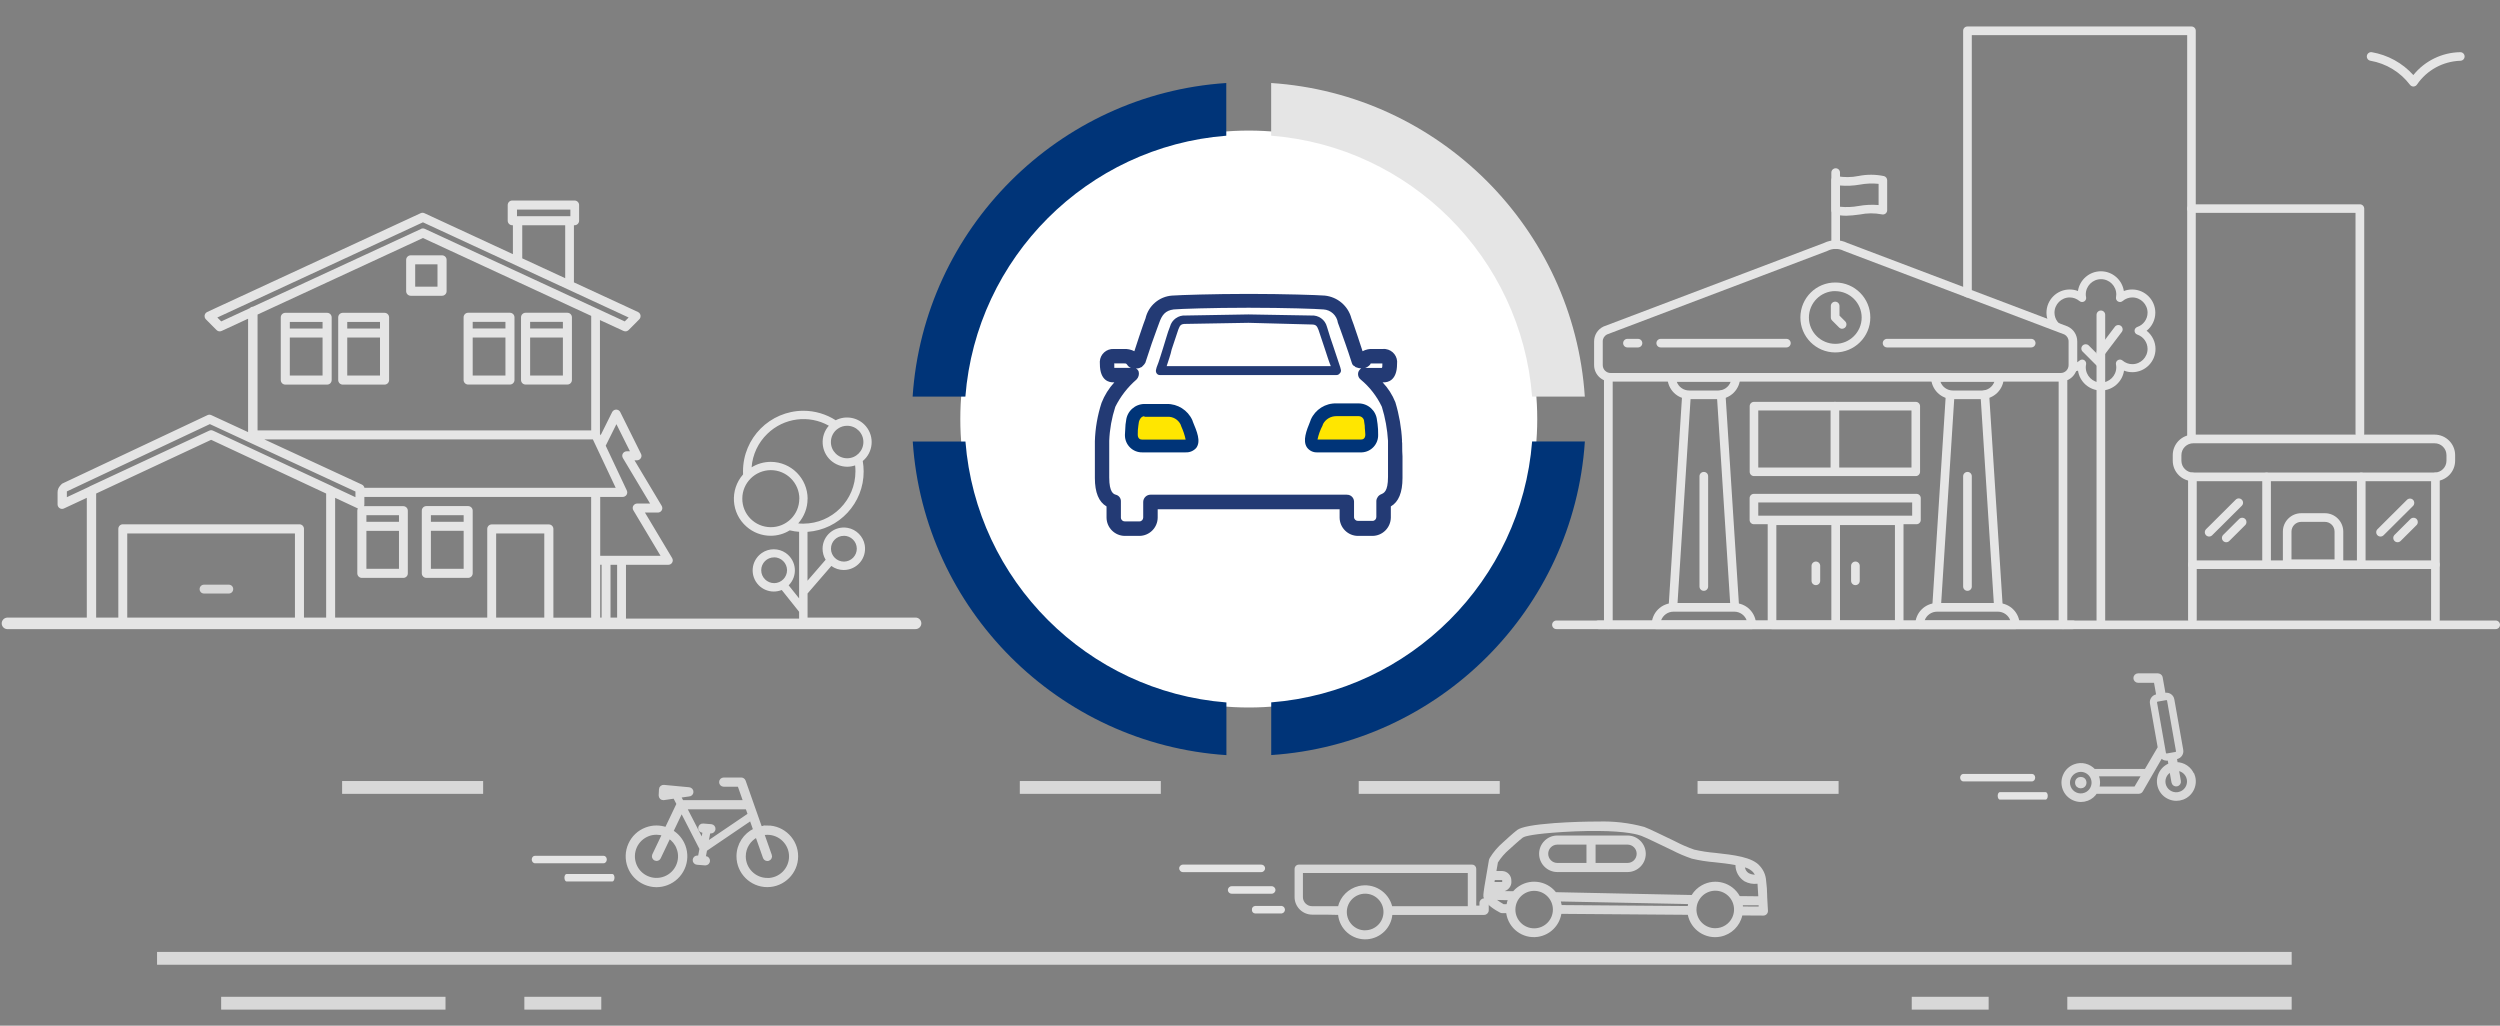 <?xml version="1.0" encoding="UTF-8"?><svg id="Layer_2" xmlns="http://www.w3.org/2000/svg" xmlns:xlink="http://www.w3.org/1999/xlink" viewBox="0 0 390 160"><rect x="0" y="0" width="390" height="160" fill="#808080" stroke="none"/><defs><style>.cls-1{fill:#fff;}.cls-2{stroke-width:.25px;}.cls-2,.cls-3,.cls-4{fill:#d8d8d8;}.cls-2,.cls-4{stroke-miterlimit:10;}.cls-2,.cls-4,.cls-5{stroke:#d8d8d8;}.cls-6{fill:#ffe600;}.cls-7{fill:#003478;}.cls-8{fill:#233a74;}.cls-9{fill:#e5e5e5;}.cls-4{stroke-width:.5px;}.cls-10{clip-path:url(#clippath);}.cls-11,.cls-5{fill:none;}.cls-5{stroke-width:2px;}</style><clipPath id="clippath"><rect class="cls-11" x="164.81" y="34.71" width="60" height="60"/></clipPath></defs><g id="Testv"><g><path class="cls-4" d="m119.71,129.03c-.37,0-.72.05-1.06.13l-2.57-7.3c-.07-.19-.25-.32-.45-.32h-2.73c-.26,0-.47.21-.47.47s.21.47.47.47h2.39s.91,2.59.91,2.59h-9.8s-.44-.86-.44-.86c.78-.11,1.4-.2,1.51-.21.25,0,.45-.2.46-.45.01-.25-.19-.47-.44-.49l-3.93-.37c-.13-.01-.26.03-.35.11-.1.08-.16.2-.16.33l-.05.94c0,.14.05.28.15.38.09.08.2.12.32.12.02,0,.05,0,.07,0,.5-.07,1.1-.17,1.69-.25l.56,1.09-1.85,3.88c-.98-.35-2.09-.37-3.14.03-1.14.43-2.04,1.28-2.54,2.39-.5,1.11-.54,2.35-.11,3.49.43,1.14,1.28,2.04,2.39,2.54.6.27,1.24.41,1.87.41.55,0,1.09-.1,1.62-.3,2.35-.89,3.54-3.53,2.65-5.88-.37-.98-1.05-1.76-1.89-2.27l1.54-3.23,3.04,5.92-.25,1.34-.3-.02c-.26-.02-.49.17-.51.43-.02.26.17.49.43.51l1.26.1s.03,0,.04,0c.24,0,.45-.19.47-.44.02-.26-.17-.49-.43-.51l-.25-.02.23-1.22,7.09-4.81.6,1.71c-1.54.73-2.61,2.3-2.61,4.12,0,2.52,2.05,4.56,4.56,4.56s4.56-2.05,4.56-4.56c0-2.52-2.05-4.56-4.56-4.56Zm-13.92,3.28c.71,1.87-.24,3.96-2.1,4.66-1.87.71-3.96-.24-4.66-2.1-.34-.9-.31-1.89.08-2.77.4-.88,1.11-1.55,2.02-1.9.42-.16.85-.23,1.28-.23.38,0,.76.06,1.12.18l-1.54,3.23c-.11.24-.01.52.22.63.07.03.14.05.2.05.18,0,.35-.1.43-.27l1.54-3.23c.62.4,1.13,1,1.41,1.75Zm4.45-.72l.34-1.84.28.02s.03,0,.04,0c.24,0,.45-.19.47-.44.02-.26-.17-.49-.43-.51l-1.26-.1c-.26-.02-.49.17-.51.43-.02.26.17.49.43.51l.27.02-.29,1.56-2.69-5.23h9.65s.37,1.05.37,1.05l-6.67,4.52Zm9.47,5.62c-1.99,0-3.62-1.62-3.62-3.62,0-1.41.81-2.62,1.98-3.22l1.19,3.38c.07.19.25.32.45.32.05,0,.11,0,.16-.03.25-.09.38-.36.29-.6l-1.19-3.38c.24-.05.49-.08.75-.08,1.99,0,3.62,1.62,3.62,3.62s-1.62,3.62-3.62,3.62Z"/><g><circle class="cls-4" cx="324.6" cy="122.09" r=".64"/><path class="cls-4" d="m342.09,120.93c-.42-1.11-1.48-1.79-2.6-1.79l-.16-.92.2-.04c.54-.1.91-.62.81-1.16l-1.39-7.88c-.09-.54-.61-.91-1.16-.81l-.19.03-.47-2.66c-.03-.17-.15-.3-.3-.36-.01,0-.02-.01-.03-.01-.03,0-.06-.01-.09-.02-.03,0-.06-.02-.09-.02h-3.07c-.27,0-.49.22-.49.49s.22.49.49.49h2.69l.4,2.26-.19.03c-.54.1-.91.62-.81,1.16l1.22,6.9h0s-2.1,3.58-2.1,3.58h-8.09c-.75-.82-1.94-1.15-3.03-.73-.69.26-1.25.78-1.55,1.46-.31.68-.33,1.43-.07,2.13.26.69.78,1.25,1.46,1.55.36.16.75.25,1.14.25.33,0,.67-.06.99-.18.58-.22,1.03-.61,1.34-1.1h6.71c.17-.01.33-.09.41-.25l3.11-5.38c.07.11.16.21.27.29.17.12.37.18.57.18.06,0,.12,0,.18-.02l.18-.03.16.92s0,0-.01,0c-.69.26-1.25.78-1.55,1.46-.31.68-.33,1.43-.07,2.13.26.69.78,1.25,1.46,1.55.36.16.75.25,1.14.25.33,0,.67-.06.99-.18,1.43-.54,2.16-2.15,1.62-3.58Zm-16.81,2.97c-1,.38-2.11-.13-2.49-1.12-.18-.48-.17-1.01.05-1.48.21-.47.59-.83,1.08-1.01.22-.09.45-.13.68-.13.78,0,1.52.48,1.81,1.25.38,1-.13,2.11-1.12,2.49Zm7.91-1.04s-.02.06-.03.09h-5.94c.19-.58.2-1.23-.03-1.85-.03-.09-.08-.16-.12-.24h7.29l-1.17,1.99Zm4.87-5.07c-.09.02-.19,0-.27-.06s-.13-.14-.15-.23l-1.39-7.88c-.03-.19.1-.38.29-.41l1.36-.24s.04,0,.06,0c.17,0,.32.12.35.29l1.39,7.88c.03.19-.1.38-.29.41l-1.36.24Zm2.11,5.93c-1,.38-2.11-.13-2.49-1.12-.18-.48-.17-1.01.05-1.48.19-.42.53-.75.94-.95l.33,1.86c.05.27.3.45.57.4.27-.05.45-.3.4-.57l-.33-1.87c.72.06,1.38.51,1.66,1.24.38,1-.13,2.11-1.12,2.49Z"/></g><rect id="Rectangle_7003" class="cls-11" width="390" height="160"/><g id="Group_5852"><g id="Group_5867"><path id="Path_1584" class="cls-9" d="m323.37,98.14h-74.02c-.37,0-.67-.3-.67-.67s.3-.67.67-.67h74.02c.37,0,.67.3.67.67s-.3.67-.67.67"/><path id="Path_1585" class="cls-9" d="m321.47,59.53h-70.21c-1.42,0-2.58-1.15-2.58-2.57v-3.7c0-.98.55-1.87,1.43-2.3.02-.01.04-.02.06-.03l34.38-13.03c1.15-.56,2.49-.56,3.63,0l34.38,13.03s.04.02.06.03c.88.43,1.43,1.32,1.43,2.3v3.7c0,1.42-1.16,2.57-2.58,2.57m-70.79-7.35c-.4.21-.66.63-.65,1.08v3.7c0,.68.55,1.23,1.23,1.23h70.21c.68,0,1.23-.55,1.23-1.23v-3.7c0-.46-.25-.87-.65-1.08l-34.38-13.03s-.04-.02-.06-.03c-.78-.39-1.71-.39-2.49,0-.02.01-.04.02-.06.03l-34.38,13.03Z"/><path id="Path_1586" class="cls-9" d="m286.36,38.83c-.37,0-.67-.3-.67-.67v-11.24c0-.37.31-.67.68-.67.37,0,.67.3.67.67v11.24c0,.37-.3.67-.67.67"/><path id="Path_1587" class="cls-9" d="m287.92,33.65c-.58,0-1.17-.07-1.73-.21-.29-.08-.5-.35-.5-.65v-4.67c0-.37.3-.67.67-.67.06,0,.12,0,.17.02,1.13.22,2.29.21,3.42-.02,1.3-.26,2.65-.25,3.95.02.29.08.5.35.5.65v4.67c0,.37-.3.67-.67.67-.06,0-.12,0-.17-.02-1.13-.22-2.29-.21-3.42.02-.73.11-1.48.18-2.22.2m-.88-1.41c.97.1,1.96.06,2.92-.12,1.02-.18,2.06-.23,3.1-.14v-3.31c-.97-.1-1.96-.06-2.92.12-1.02.18-2.06.23-3.1.14v3.31Z"/><path id="Path_1588" class="cls-9" d="m278.68,54.2h-19.61c-.37,0-.67-.3-.67-.67s.3-.67.67-.67h19.61c.37,0,.67.3.67.67s-.3.67-.67.67"/><path id="Path_1589" class="cls-9" d="m316.86,54.2h-22.48c-.37,0-.67-.3-.67-.67s.3-.67.67-.67h22.49c.37,0,.67.3.67.67s-.3.67-.67.67"/><path id="Path_1590" class="cls-9" d="m255.53,54.2h-1.65c-.37,0-.67-.3-.67-.67s.3-.67.67-.67h1.65c.37,0,.67.3.67.67s-.3.67-.67.67h0"/><path id="Path_1591" class="cls-9" d="m286.29,54.98c-3.01-.01-5.45-2.46-5.43-5.48s2.46-5.45,5.48-5.43c3,.01,5.43,2.45,5.43,5.45,0,3.02-2.46,5.46-5.48,5.46m0-9.57c-2.27,0-4.1,1.86-4.1,4.13,0,2.27,1.86,4.1,4.13,4.1,2.26,0,4.1-1.85,4.1-4.11,0-2.27-1.85-4.11-4.13-4.11"/><path id="Path_1592" class="cls-9" d="m287.38,51.29c-.18,0-.35-.07-.48-.2l-1.09-1.09c-.13-.13-.2-.3-.2-.48v-1.79c0-.37.31-.67.68-.67.37,0,.67.3.67.67v1.51l.89.89c.26.26.26.69,0,.95-.13.13-.3.2-.48.2"/><path id="Path_1593" class="cls-9" d="m270.6,95.11c-.36,0-.65-.28-.67-.63l-2.1-32.85c-.02-.37.27-.69.65-.7.36-.01.67.26.7.62l2.1,32.85c.02.37-.26.69-.63.71,0,0,0,0,0,0h-.04"/><path id="Path_1594" class="cls-9" d="m260.99,95.11h-.04c-.37-.02-.65-.34-.63-.71,0,0,0,0,0,0l2.08-32.57c.03-.37.36-.65.73-.62.36.03.63.34.62.7l-2.08,32.57c-.02.35-.32.63-.67.63"/><path id="Path_1595" class="cls-9" d="m268.06,62.26h-4.53c-1.88,0-3.4-1.52-3.41-3.4,0-.37.3-.67.67-.67h10c.37,0,.67.3.67.67,0,1.88-1.53,3.4-3.41,3.4m-6.48-2.72c.29.83,1.07,1.38,1.95,1.38h4.53c.87,0,1.65-.55,1.94-1.38h-8.42Z"/><path id="Path_1596" class="cls-9" d="m273.26,98.14h-14.93c-.37,0-.67-.3-.67-.67,0-1.88,1.53-3.4,3.41-3.4h9.47c1.88,0,3.4,1.52,3.41,3.4,0,.37-.3.67-.67.67m-14.15-1.34h13.36c-.29-.83-1.07-1.38-1.95-1.38h-9.47c-.88,0-1.65.55-1.95,1.38"/><path id="Path_1597" class="cls-9" d="m265.79,92.17c-.37,0-.67-.3-.67-.67v-17.21c0-.37.3-.67.68-.67s.67.3.67.67v17.21c0,.37-.3.67-.67.67"/><path id="Path_1598" class="cls-9" d="m311.73,95.11c-.36,0-.65-.28-.67-.63l-2.1-32.85c-.02-.37.27-.69.65-.7.36-.01.67.26.7.62l2.1,32.85c.02.37-.26.69-.63.71,0,0,0,0,0,0h-.04"/><path id="Path_1599" class="cls-9" d="m302.12,95.11h-.04c-.37-.02-.65-.34-.63-.71,0,0,0,0,0,0l2.08-32.57c.03-.37.36-.65.73-.62.36.03.63.34.62.7l-2.08,32.57c-.02.35-.32.63-.67.63"/><path id="Path_1600" class="cls-9" d="m309.19,62.26h-4.53c-1.88,0-3.4-1.52-3.41-3.4,0-.37.3-.67.67-.67h10c.37,0,.67.3.67.67,0,1.88-1.53,3.4-3.41,3.4m-6.48-2.72c.29.83,1.07,1.38,1.95,1.38h4.53c.88,0,1.65-.55,1.95-1.38h-8.42Z"/><path id="Path_1601" class="cls-9" d="m314.39,98.14h-14.94c-.37,0-.67-.3-.67-.67,0-1.88,1.53-3.4,3.41-3.4h9.47c1.88,0,3.4,1.52,3.41,3.4,0,.37-.3.67-.67.67m-14.15-1.34h13.36c-.29-.83-1.07-1.38-1.95-1.38h-9.47c-.88,0-1.66.55-1.95,1.38"/><path id="Path_1602" class="cls-9" d="m306.92,92.17c-.37,0-.67-.3-.67-.67v-17.21c0-.37.31-.67.68-.67.37,0,.67.3.67.67v17.21c0,.37-.3.67-.67.67"/><path id="Path_1603" class="cls-9" d="m250.9,98.14c-.37,0-.67-.3-.68-.67v-38.61c0-.37.3-.67.68-.67s.68.3.68.67v38.61c0,.37-.3.67-.68.67"/><path id="Path_1604" class="cls-9" d="m321.82,98.14c-.37,0-.67-.3-.67-.67v-38.03c0-.37.31-.67.68-.67.37,0,.67.3.67.67v38.03c0,.37-.3.67-.67.67"/><path id="Path_1605" class="cls-9" d="m296.28,98.14h-19.85c-.37,0-.67-.3-.67-.67v-16.23c0-.37.3-.67.67-.67h19.85c.37,0,.67.3.67.67v16.23c0,.37-.3.67-.67.67m-19.17-1.34h18.5v-14.89h-18.5v14.89Z"/><path id="Path_1606" class="cls-9" d="m286.36,97.54c-.37,0-.67-.3-.67-.67v-15.27c0-.37.31-.67.68-.67.37,0,.67.3.67.67v15.27c0,.37-.3.67-.67.67"/><path id="Path_1607" class="cls-9" d="m298.97,81.78h-25.36c-.37,0-.67-.3-.67-.67v-3.4c0-.37.3-.67.67-.67h25.36c.37,0,.67.3.67.67v3.4c0,.37-.3.67-.67.67m-24.68-1.34h24.01v-2.06h-24.01v2.06Z"/><path id="Path_1608" class="cls-9" d="m298.86,74.27h-25.24c-.37,0-.67-.3-.67-.67v-10.24c0-.37.3-.67.67-.67h25.24c.37,0,.67.3.67.67v10.24c0,.37-.3.67-.67.67m-24.57-1.34h23.9v-8.9h-23.9v8.9Z"/><path id="Path_1609" class="cls-9" d="m286.24,73.76c-.37,0-.67-.3-.67-.67v-9.73c0-.37.31-.67.68-.67.37,0,.67.3.67.67v9.73c0,.37-.3.67-.67.67"/><path id="Path_1610" class="cls-9" d="m283.27,91.28c-.37,0-.67-.3-.67-.67v-2.34c0-.37.31-.67.68-.67.37,0,.67.3.67.67v2.34c0,.37-.3.67-.67.67"/><path id="Path_1611" class="cls-9" d="m289.44,91.28c-.37,0-.67-.3-.67-.67v-2.34c0-.37.31-.67.68-.67.37,0,.67.3.67.67v2.34c0,.37-.3.67-.67.67"/><path id="Path_1612" class="cls-9" d="m327.74,98.06c-.37,0-.67-.3-.68-.67v-48.28c0-.37.31-.67.68-.67.37,0,.67.3.67.67v48.28c0,.37-.3.67-.68.67"/><path id="Path_1613" class="cls-9" d="m327.74,55.63c-.37,0-.67-.3-.67-.67,0-.15.05-.29.14-.41l2.72-3.59c.23-.29.66-.34.95-.11.28.22.34.62.13.92l-2.72,3.59c-.13.17-.33.27-.54.27"/><path id="Path_1614" class="cls-9" d="m327.51,57.19c-.18,0-.35-.07-.48-.2l-2.16-2.16c-.25-.27-.24-.7.04-.95.26-.24.66-.24.92,0l2.16,2.16c.26.26.26.69,0,.95-.13.13-.3.2-.48.2"/><path id="Path_1616" class="cls-9" d="m341.87,68.9c-.37,0-.67-.3-.67-.67V5.48h-33.6v40.25c0,.37-.31.67-.68.67-.37,0-.67-.3-.67-.67V4.8c0-.37.3-.67.67-.67h34.95c.37,0,.67.3.67.67v63.42c0,.37-.3.67-.67.67"/><path id="Path_1617" class="cls-9" d="m368.14,68.32c-.37,0-.67-.3-.68-.67v-34.44h-25.59c-.37,0-.67-.3-.67-.67s.3-.67.67-.67h26.27c.37,0,.67.3.68.67v35.11c0,.37-.3.67-.68.67"/><path id="Path_1618" class="cls-9" d="m376.5,13.5c-.22,0-.43-.11-.56-.29-1.5-1.97-3.69-3.3-6.13-3.73-.37-.05-.63-.39-.58-.76.05-.37.39-.63.76-.58h0c2.5.43,4.79,1.68,6.49,3.57,1.79-2.22,4.48-3.53,7.33-3.57.37,0,.67.3.67.67s-.3.67-.67.67h0c-2.71.09-5.22,1.46-6.75,3.7-.12.19-.33.31-.56.32h-.02"/><path id="Path_1620" class="cls-9" d="m389.33,98.14h-146.53c-.37,0-.67-.3-.67-.67s.3-.67.67-.67h146.53c.37,0,.67.3.67.67s-.3.67-.67.67h0"/><path id="Path_1625" class="cls-9" d="m379.79,75.07h-37.63c-1.77,0-3.21-1.43-3.21-3.2v-.87c0-1.77,1.44-3.2,3.21-3.2h37.63c1.77,0,3.21,1.43,3.21,3.2v.87c0,1.77-1.44,3.2-3.21,3.2m-37.63-5.92c-1.03,0-1.86.83-1.86,1.85v.87c0,1.03.84,1.86,1.86,1.85h37.63c1.03,0,1.86-.83,1.86-1.85v-.87c0-1.03-.84-1.86-1.86-1.85h-37.63Z"/><path id="Path_1626" class="cls-9" d="m342.02,97.35c-.37,0-.67-.3-.68-.67v-22.28c0-.37.31-.67.68-.67.37,0,.67.3.67.67v22.28c0,.37-.3.67-.68.67"/><path id="Path_1627" class="cls-9" d="m379.93,97.35c-.37,0-.67-.3-.68-.67v-22.28c0-.37.31-.67.68-.67.37,0,.67.3.67.67v22.28c0,.37-.3.67-.68.67"/><path id="Path_1628" class="cls-9" d="m353.59,88.76c-.37,0-.67-.3-.68-.67v-13.69c0-.37.31-.67.68-.67.37,0,.67.3.67.67v13.69c0,.37-.3.67-.68.67"/><path id="Path_1629" class="cls-9" d="m368.36,88.76c-.37,0-.67-.3-.68-.67v-13.69c0-.37.31-.67.68-.67.37,0,.67.3.67.67v13.69c0,.37-.3.67-.68.67"/><path id="Path_1630" class="cls-9" d="m344.62,83.7c-.37,0-.67-.3-.67-.67,0-.18.07-.35.2-.48l4.61-4.59c.26-.27.68-.28.95-.02s.28.68.02.95c0,0-.01.01-.02.02l-4.61,4.59c-.13.13-.3.2-.48.2"/><path id="Path_1631" class="cls-9" d="m347.29,84.59c-.37,0-.67-.3-.67-.67,0-.18.07-.35.2-.48l2.5-2.49c.27-.25.7-.24.95.03.24.26.24.66,0,.92l-2.5,2.49c-.13.13-.3.2-.48.2"/><path id="Path_1632" class="cls-9" d="m371.36,83.7c-.37,0-.67-.3-.67-.67,0-.18.07-.35.2-.48l4.61-4.59c.27-.25.7-.24.95.03.24.26.24.66,0,.92l-4.61,4.59c-.13.13-.3.2-.48.2"/><path id="Path_1633" class="cls-9" d="m374.02,84.59c-.37,0-.67-.3-.67-.67,0-.18.07-.35.2-.48l2.5-2.49c.27-.25.7-.24.95.03.24.26.24.66,0,.92l-2.5,2.49c-.13.13-.3.2-.48.2"/><path id="Path_1634" class="cls-9" d="m379.93,88.76h-37.92c-.37,0-.67-.3-.67-.67s.3-.67.67-.67h37.92c.37,0,.67.3.67.67s-.3.67-.67.67"/><path id="Path_1635" class="cls-9" d="m364.87,88.61h-8.06c-.37,0-.67-.3-.68-.67v-5.02c0-1.58,1.29-2.86,2.87-2.86h3.68c1.58,0,2.86,1.28,2.87,2.86v5.02c0,.37-.3.67-.68.67m-7.39-1.34h6.71v-4.35c0-.84-.68-1.51-1.52-1.51h-3.68c-.84,0-1.51.68-1.52,1.51v4.35Z"/><path class="cls-9" d="m334.86,51.61c.85-.67,1.37-1.71,1.37-2.83,0-2-1.63-3.62-3.62-3.62-.44,0-.88.08-1.29.24-.26-1.74-1.77-3.08-3.58-3.08s-3.32,1.34-3.58,3.08c-.41-.16-.84-.24-1.29-.24-2,0-3.62,1.63-3.62,3.62,0,.79.27,1.53.72,2.14.92.2,1.67.64,2.24,1.22.19-.11.32-.31.32-.54,0-.27-.17-.5-.42-.59-.96-.33-1.61-1.23-1.61-2.23,0-1.31,1.07-2.38,2.38-2.38.56,0,1.08.2,1.53.57.2.17.49.19.72.06.23-.13.35-.4.3-.66-.03-.14-.05-.29-.05-.44,0-1.31,1.07-2.38,2.38-2.38s2.38,1.07,2.38,2.38c0,.15-.02.29-.04.44-.05.26.07.52.3.66.23.13.52.11.72-.06.44-.37.97-.57,1.52-.57,1.31,0,2.38,1.07,2.38,2.38,0,1.01-.65,1.91-1.61,2.23-.25.09-.42.32-.42.59s.17.5.42.59c.96.33,1.61,1.23,1.61,2.24,0,1.31-1.07,2.38-2.38,2.38-.56,0-1.09-.2-1.53-.57-.2-.17-.49-.2-.72-.06-.23.13-.35.4-.3.66.03.15.05.3.05.46,0,1.31-1.07,2.38-2.38,2.38s-2.38-1.07-2.38-2.38c0-.16.02-.31.05-.46.05-.26-.07-.53-.29-.66-.1-.06-.21-.09-.32-.09-.14,0-.29.05-.4.15-.26.22-.54.37-.85.46-.07.46-.2.91-.39,1.33.34-.03.68-.09.99-.21.25,1.75,1.77,3.1,3.59,3.1s3.33-1.35,3.59-3.1c.41.16.84.24,1.29.24,2,0,3.62-1.63,3.62-3.62,0-1.12-.52-2.15-1.37-2.83Z"/></g></g><line id="Line_198" class="cls-5" x1="24.5" y1="149.5" x2="357.5" y2="149.5"/><line id="Line_199" class="cls-5" x1="34.5" y1="156.5" x2="69.5" y2="156.5"/><line id="Line_208" class="cls-5" x1="322.5" y1="156.5" x2="357.5" y2="156.5"/><line id="Line_200" class="cls-5" x1="81.8" y1="156.5" x2="93.8" y2="156.5"/><line id="Line_201" class="cls-5" x1="298.23" y1="156.5" x2="310.23" y2="156.5"/><line id="Line_202" class="cls-5" x1="53.37" y1="122.84" x2="75.37" y2="122.84"/><line id="Line_204" class="cls-5" x1="159.09" y1="122.84" x2="181.09" y2="122.84"/><line id="Line_205" class="cls-5" x1="211.96" y1="122.84" x2="233.96" y2="122.84"/><line id="Line_206" class="cls-5" x1="264.82" y1="122.84" x2="286.82" y2="122.84"/><path id="Path_1685" class="cls-9" d="m142.83,96.35h-16.85v-3.77l3.71-4.29c.56.41,1.24.63,1.93.63,2.03,0,3.63-1.8,3.28-3.9-.23-1.33-1.32-2.43-2.65-2.67-2.09-.38-3.92,1.22-3.93,3.24,0,.61.16,1.21.48,1.73l-2.83,3.27v-7.62c4.95-.35,8.78-4.48,8.76-9.43,0-.54-.05-1.09-.14-1.62,1.63-1.35,1.86-3.77.51-5.4-1.15-1.39-3.12-1.79-4.73-.96-1.51-.97-3.26-1.48-5.05-1.48-5.21.02-9.42,4.25-9.41,9.46,0,.16,0,.32.01.47-2.1,2.39-1.87,6.04.53,8.14,1.04.92,2.38,1.43,3.77,1.43,1.05,0,2.08-.29,2.97-.84h.04c.47.12.95.19,1.43.22v10.39l-1.63-2.04c1.43-1.42,1.28-3.82-.45-5.04-1.1-.77-2.63-.78-3.74,0-1.73,1.21-1.89,3.61-.47,5.04.62.62,1.46.97,2.34.97.42,0,.84-.08,1.24-.24l2.71,3.4v1.06h-27.01v-8.39h6.58c.39.01.71-.29.72-.68,0-.14-.03-.27-.11-.39l-4.23-7.08h1.99c.39.01.71-.29.72-.68,0-.14-.03-.27-.11-.39l-4.23-7.08h.37c.39,0,.71-.3.72-.69,0-.11-.02-.23-.08-.33l-3.24-6.52c-.19-.35-.63-.47-.97-.28-.12.07-.22.16-.28.28l-1.81,3.64-.1-.22v-17.76l3.68,1.7c.27.12.58.07.79-.14l1.66-1.67c.1-.09.16-.21.19-.34.08-.33-.08-.67-.39-.81l-9.99-4.62v-8.91h.1c.39,0,.71-.32.71-.71v-2.44c0-.39-.32-.71-.71-.71h-9.72c-.39,0-.71.32-.71.71v2.44c0,.39.32.71.71.71h.1v4.51l-13.8-6.39c-.19-.09-.4-.09-.59,0l-33.3,15.41c-.31.14-.47.48-.39.81.03.13.1.25.19.34l1.66,1.67c.21.21.52.27.79.14l4.13-1.91v17.69l-5.74-2.65c-.19-.09-.4-.09-.59,0l-22.64,10.67c-.06.03-.08.05-.23.21l-.11.12c-.27.29-.42.68-.41,1.08v1.84c0,.39.31.7.69.71.11,0,.21-.02.31-.07l3.56-1.66v18.69H1.08c-.49.05-.86.49-.81.98.04.43.38.77.81.81h141.75c.49,0,.9-.4.9-.9h0c0-.49-.4-.9-.9-.9Zm-46.56,0h-1.03v-8.24h1.03v8.24Zm-11.35,0h-7.52v-13.13h7.51v13.13Zm-38.91,0h-26.16v-13.13h26.16v13.13Zm42.16-61.21v8.26l-6.7-3.1v-5.16h6.7Zm-7.51-2.44h8.32v1.03h-8.33v-1.03Zm12.97,44.82h3.5c.39,0,.71-.3.72-.68,0-.11-.02-.22-.07-.33l-3.29-6.98,1.67-3.36,2.11,4.23h-.48c-.39,0-.71.3-.72.68,0,.14.03.27.11.39l4.23,7.08h-1.99c-.39,0-.71.3-.72.68,0,.14.03.27.11.39l4.23,7.08h-9.41v-9.18Zm-8,4.29h-8.92c-.39,0-.7.31-.7.7,0,0,0,0,0,0v13.84h-23.73v-18.69l3.55,1.66c-.06.1-.09.22-.09.34v9.78c0,.39.31.7.69.71,0,0,0,0,0,0h6.49c.39,0,.7-.31.7-.7,0,0,0,0,0,0v-9.78c0-.39-.31-.7-.7-.71h-6.13c.04-.09.05-.18.05-.28v-1.16h35.38v18.84h-5.89v-13.84c0-.39-.31-.7-.69-.71,0,0,0,0,0,0m-28.48-1.44h5.08v1.03h-5.08v-1.03Zm0,2.44h5.08v5.92h-5.08v-5.92Zm-15.93-14.26h51.26l3.56,7.55h-39.2c-.04-.22-.19-.41-.4-.51l-15.21-7.04Zm51-1.41h-52.05v-18.07l25.8-11.94,26.25,12.15v17.86Zm-26.54-31.43l-26.24,12.14c-.18,0-.35.09-.47.22l-4.47,2.07-.61-.61,32.08-14.85,32.09,14.85-.61.61-31.19-14.44c-.19-.09-.4-.09-.59,0m-18.96,46.09h-27.56c-.39,0-.7.32-.7.71v13.84h-3.46v-19.35l17.94-8.38,17.94,8.38v19.35h-3.46v-13.84c0-.39-.31-.7-.69-.71,0,0,0,0,0,0m8.72-5.12v.89l-3.44-1.61s-.08-.06-.13-.08l-18.45-8.6-.2-.09c-.19-.09-.4-.09-.59,0l-18.64,8.69s-.09.05-.13.08l-3.44,1.61v-.9l22.31-10.5,22.7,10.51Zm38.4,19.67h-.22v-8.24h.22v8.24Zm26.9-9.4c1.11,0,2.02.89,2.03,2,0,1.11-.89,2.02-2,2.03-1.11,0-2.02-.89-2.03-2,0,0,0,0,0-.01,0-1.11.89-2.01,2-2.01m5.24-9.13c0-3.18-2.56-5.76-5.74-5.77-1.06,0-2.1.29-3,.85.15-1.99,1.03-3.86,2.47-5.24,2.57-2.49,6.46-3,9.58-1.25-1.41,1.59-1.26,4.02.32,5.43.7.62,1.6.96,2.53.97.42,0,.85-.07,1.25-.21.04.31.05.62.05.93,0,4.49-3.62,8.14-8.12,8.16-.27,0-.54-.01-.81-.04.94-1.06,1.46-2.42,1.46-3.83m6.17-11.4c1.4,0,2.54,1.13,2.54,2.53,0,1.4-1.13,2.54-2.53,2.54-1.4,0-2.54-1.13-2.54-2.53,0-.84.41-1.63,1.11-2.1.42-.29.91-.44,1.42-.44m-7.46,11.4c-.01,2.46-2.01,4.44-4.47,4.42s-4.44-2.01-4.42-4.47c.01-2.45,2-4.42,4.45-4.43,2.46,0,4.45,2.01,4.45,4.47m6.93,5.77c1.11,0,2.02.89,2.03,2s-.89,2.02-2,2.03c-1.11,0-2.02-.89-2.03-2,0,0,0,0,0-.01,0-1.11.89-2.01,2-2.01"/><path id="Path_1686" class="cls-9" d="m73.03,78.95h-6.52c-.39,0-.71.32-.71.71v9.78c0,.39.32.71.71.71h6.52c.39,0,.71-.32.71-.71v-9.78c0-.39-.32-.71-.71-.71m-.71,9.78h-5.1v-5.92h5.11v5.92Zm0-7.33h-5.1v-1.03h5.11v1.03Z"/><path id="Path_1687" class="cls-9" d="m81.99,59.99h6.52c.39,0,.71-.32.71-.71v-9.78c0-.39-.32-.71-.71-.71h-6.52c-.39,0-.71.32-.71.71v9.78c0,.39.32.71.71.71m.71-9.78h5.11v1.03h-5.11v-1.03Zm0,2.45h5.11v5.92h-5.11v-5.92Z"/><path id="Path_1688" class="cls-9" d="m73.03,59.99h6.52c.39,0,.71-.32.71-.71v-9.78c0-.39-.32-.71-.71-.71h-6.52c-.39,0-.71.32-.71.71v9.78c0,.39.32.71.71.71m.71-9.78h5.11v1.03h-5.11v-1.03Zm0,2.45h5.11v5.92h-5.11v-5.92Z"/><path id="Path_1689" class="cls-9" d="m59.99,48.8h-6.52c-.39,0-.71.32-.71.71v9.78c0,.39.32.71.71.71h6.52c.39,0,.71-.32.71-.71v-9.78c0-.39-.32-.71-.71-.71m-.71,9.78h-5.11v-5.92h5.11v5.92Zm0-7.33h-5.11v-1.03h5.11v1.03Z"/><path id="Path_1690" class="cls-9" d="m51.03,48.8h-6.52c-.39,0-.71.32-.71.71v9.78c0,.39.32.71.71.71h6.52c.39,0,.71-.32.71-.71v-9.78c0-.39-.32-.71-.71-.71m-.71,9.78h-5.11v-5.92h5.11v5.92Zm0-7.33h-5.11v-1.03h5.11v1.03Z"/><path id="Path_1691" class="cls-9" d="m63.36,40.54v4.89c0,.39.32.71.71.71h4.89c.39,0,.71-.32.71-.71v-4.89c0-.39-.32-.71-.71-.71h-4.89c-.39,0-.71.32-.71.71m4.89,4.18h-3.48v-3.48h3.48v3.48Z"/><path id="Path_1692" class="cls-3" d="m31.8,92.59h3.92c.38-.01.68-.34.66-.72-.01-.36-.3-.65-.66-.66h-3.92c-.38.01-.68.34-.66.72.01.36.3.65.66.66"/><path id="Path_1708" class="cls-9" d="m94.15,133.5h-10.69c-.28,0-.51.26-.51.58s.23.59.51.59h10.69c.28,0,.51-.26.51-.59s-.23-.58-.51-.58"/><path id="Path_1708-2" class="cls-9" d="m95.52,136.34h-7.13c-.19,0-.34.26-.34.58s.15.59.34.59h7.13c.19,0,.34-.26.34-.59s-.15-.58-.34-.58"/><path id="Path_1708-3" class="cls-9" d="m316.98,120.73h-10.69c-.28,0-.51.26-.51.58s.23.59.51.59h10.69c.28,0,.51-.26.51-.59s-.23-.58-.51-.58"/><path id="Path_1708-4" class="cls-9" d="m319.11,123.57h-7.13c-.19,0-.34.26-.34.58s.15.59.34.59h7.13c.19,0,.34-.26.34-.59s-.15-.58-.34-.58"/><circle class="cls-1" cx="194.81" cy="65.37" r="45"/><path id="Path_1700" class="cls-3" d="m231.39,139.77c.03.13.06.26.1.39.33.97,1.87,1.87,2.52,2.21.1.05.21.08.33.08h.63c.34,2.38,2.54,4.04,4.92,3.7,1.88-.27,3.37-1.72,3.68-3.59l19.73.15c.47,2.35,2.77,3.88,5.12,3.4,1.68-.34,3-1.63,3.38-3.3l3.29.02c.39,0,.71-.32.71-.71,0-.01,0-.03,0-.04l-.09-1.62v-.02c0-.19-.02-.38-.03-.54,0-.06,0-.12,0-.18-.01-.79-.07-1.59-.17-2.37-.06-.83-.39-1.61-.95-2.23-1.17-1.43-4.11-1.75-6.96-2.07-1.11-.09-2.21-.26-3.3-.51-.99-.34-1.95-.76-2.88-1.24-.08-.04-.17-.08-.28-.14-1.85-.9-4.03-1.94-4.64-2.16-2.35-.64-4.79-.92-7.23-.84-1.5-.01-4.26.06-6.76.24-3.24.24-5.2.6-5.83,1.08-.59.44-2.12,1.84-2.23,1.95-.8.69-1.49,1.5-2.04,2.4-.04.07-.07.14-.1.22-.02.05-.03.09-.04.14-.73,4.11-.84,5.01-.86,5.34,0,.04,0,.07,0,.11h0s0,.05,0,.07h0s0,.05,0,.07m40.47,1.44h2.47v.2s-2.45-.01-2.45-.01c0-.06-.01-.12-.02-.19m-36.68-.81c-.07.21-.13.42-.17.64h-.47c-.35-.2-.69-.42-1.02-.66l1.25.03s.03,0,.05,0h.36Zm37.55-4.23h0c-.29-.2-.49-.52-.54-.87.48.13.91.38,1.26.73.11.13.2.27.29.41-.36,0-.7-.1-1.02-.27m-5.17,8.62c-1.56,0-2.84-1.21-2.92-2.77v-.16c0-.42.09-.84.27-1.22.01-.02.03-.05.04-.07.72-1.45,2.47-2.04,3.92-1.33,1.45.72,2.04,2.47,1.33,3.92-.49,1-1.51,1.63-2.62,1.63m-34.45-7.2l.05-.31h1.13s.03.07.03.1v.1s0,.07-.03.1h-1.18Zm2.63-.09v-.1c.03-.81-.59-1.49-1.4-1.53h-.93c.08-.45.16-.9.23-1.32v-.03s.02-.01.02-.01c.48-.76,1.08-1.44,1.76-2.02.02-.01,1.57-1.44,2.11-1.84.13-.1.85-.45,4.58-.75,2.28-.19,5.02-.3,7.15-.28,4.5.03,6.29.58,6.73.75.56.21,2.74,1.24,4.5,2.1.13.07.24.12.32.15.99.52,2.03.96,3.09,1.32,1.17.28,2.35.46,3.55.56,1.04.11,2.21.24,3.25.44,0,1.03.54,1.99,1.42,2.54h0c.62.33,1.32.46,2.02.37.02.28.07.95.12,1.96l-2.89-.03c-1.16-2.1-3.81-2.86-5.91-1.69-.65.36-1.2.88-1.59,1.52l-21.18-.44c-1.49-1.88-4.23-2.18-6.1-.69-.2.16-.39.34-.57.54l-1.33-.02c.64-.2,1.08-.81,1.06-1.48m3.54,1.44c1.62,0,2.93,1.31,2.93,2.92,0,1.62-1.31,2.93-2.92,2.93-1.62,0-2.93-1.31-2.93-2.92h0c0-1.62,1.31-2.92,2.92-2.93m24.02,2.06c-.02.1-.04.21-.05.31l-19.67-.15c-.03-.19-.08-.38-.13-.56l18.88.38.98.03Z"/><path id="Path_1701" class="cls-3" d="m242.95,136.04h10.94c1.58,0,2.85-1.28,2.85-2.85s-1.28-2.85-2.85-2.85h-10.94c-1.58,0-2.85,1.28-2.85,2.85s1.28,2.85,2.85,2.85h0m0-4.28h4.54v2.86h-4.54c-.79,0-1.43-.64-1.43-1.43s.64-1.43,1.43-1.43h0m10.94,2.86h-4.98v-2.86h4.98c.79,0,1.43.64,1.43,1.43s-.64,1.43-1.43,1.43"/><path id="Path_1706" class="cls-9" d="m198.38,138.25h-6.24c-.32,0-.59.26-.59.59s.26.58.59.58h6.24c.32,0,.59-.26.59-.58s-.26-.59-.59-.59"/><path id="Path_1707" class="cls-9" d="m195.3,141.92c-.03.3.19.56.49.58,0,0,0,0,0,0h4.17c.32-.06.54-.36.48-.69-.04-.25-.24-.44-.48-.48h-4.17c-.3.03-.52.29-.49.58,0,0,0,0,0,0"/><path id="Path_1708-5" class="cls-9" d="m196.75,134.88h-12.21c-.32,0-.59.26-.59.58s.26.59.59.59h12.22c.32,0,.59-.26.59-.59s-.26-.58-.59-.58"/><g><path class="cls-7" d="m150.6,61.87c1.7-21.67,19.03-39,40.7-40.7v-8.22c-26.19,1.73-47.19,22.73-48.93,48.92h8.22Z"/><path class="cls-9" d="m198.31,21.17c21.67,1.7,39,19.03,40.7,40.7h8.22c-1.73-26.19-22.73-47.19-48.93-48.92v8.22Z"/><path class="cls-7" d="m239.01,68.87c-1.7,21.67-19.04,39-40.7,40.7v8.22c26.19-1.73,47.19-22.73,48.93-48.92h-8.22Z"/><path class="cls-7" d="m191.31,109.58c-21.67-1.7-39-19.03-40.7-40.7h-8.22c1.73,26.19,22.73,47.19,48.93,48.92v-8.22Z"/></g><path id="Path_922" class="cls-2" d="m231.52,140.27c-.33,0-.6.27-.6.6h0v.53h-.75v-5.87c0-.29-.24-.53-.53-.53h-27.03c-.29,0-.53.24-.53.53h0v4.41c0,1.44,1.17,2.61,2.62,2.62h2.12l2.04.04c.17,2.27,2.16,3.98,4.43,3.8,2.03-.16,3.65-1.77,3.8-3.8h12.42s2.01,0,2.01,0c.33,0,.6-.27.6-.6,0,0,0,0,0,0v-1.13c0-.33-.27-.6-.6-.6h0m-28.39-.33v-3.88h25.97v5.43h-12.02c-.54-2.28-2.83-3.68-5.1-3.14-1.55.37-2.77,1.58-3.14,3.14h-4.16c-.86,0-1.55-.7-1.55-1.55m9.83,5.32c-1.65,0-2.98-1.34-2.98-2.99,0-1.65,1.34-2.98,2.99-2.98,1.65,0,2.98,1.34,2.98,2.98,0,1.65-1.34,2.98-2.99,2.98"/><g id="Front_Car-2"><path id="Path_590-2" class="cls-1" d="m216.98,64.23l-1.56-1.74-1.3-3.99,2.43-.26.43-2.78-2.86-.43-1.74,1.04-3.91-8.42-27.34.26-3.65,7.81-1.82-.26-3.21.09.43,2.52,2.78.43v.61l-2.34,2.08-1.48,14.06,1.91,3.3.17,3.04,5.03.87.87-4.6,29.77.87,1.3,3.21,4.6.17v-3.31l1.91-2.17-.43-12.41Zm-35.85-6.77l3.3-7.55h20.83l3.82,7.29-27.95.26Z"/><g id="Group_106-2"><g class="cls-10"><g id="Group_105-2"><path id="Path_591-2" class="cls-6" d="m206.91,64.41s5.64-.35,6.34.09c0,0,1.39,3.73-.35,5.12h-7.99c-.09,0-.61-4.43,2-5.21"/><path id="Path_592-2" class="cls-6" d="m183.48,64.23s-5.64-.35-6.34.09c0,0-1.39,3.73.35,5.12h7.99c.09,0,.61-4.43-2-5.21"/><path id="Path_593-2" class="cls-8" d="m218.72,68.75c-.1-2.03-.45-4.04-1.04-5.99-.46-1.16-1.14-2.22-2-3.12h.26c.43,0,2-.17,2-2.86.15-1.14-.65-2.18-1.79-2.33-.13-.02-.25-.02-.38-.01h-1.56c-.57-.04-1.14.08-1.65.35-.52-1.65-1.04-3.12-1.39-4.17l-.35-.95c-.5-1.94-2.17-3.36-4.17-3.56-1.13-.09-6.51-.26-11.63-.26h-.43c-5.12,0-10.5.17-11.72.26-2.02.13-3.72,1.58-4.17,3.56l-.35.95c-.35,1.04-.87,2.52-1.39,4.17-.51-.26-1.08-.38-1.65-.35h-1.56c-1.15-.06-2.12.82-2.18,1.96,0,.13,0,.25.01.38,0,2.69,1.56,2.86,2,2.86h.26c-.86.94-1.54,2.03-2,3.21-.63,1.94-.98,3.95-1.04,5.99v5.73c0,2.26.61,3.73,1.82,4.43v1.74c.01,1.58,1.29,2.85,2.86,2.86h2.26c1.58-.01,2.85-1.29,2.86-2.86v-1.3h28.38v1.3c.01,1.58,1.29,2.85,2.86,2.86h2.26c1.58-.01,2.85-1.29,2.87-2.86v-1.74c1.21-.7,1.82-2.17,1.82-4.43v-3.39c-.09-1.13,0-2-.09-2.43m-8.59,8.42h-30.64c-.62.01-1.12.51-1.13,1.13v2.43c0,.33-.25.6-.58.61,0,0-.02,0-.03,0h-2.26c-.33,0-.6-.25-.61-.58,0,0,0-.02,0-.03v-2.51c.02-.49-.31-.92-.78-1.04-.35-.09-1.04-.35-1.04-2.69v-5.73c.07-1.8.39-3.58.95-5.3.81-1.62,1.93-3.07,3.3-4.25.32-.32.45-.78.35-1.22-.07-.22-.23-.41-.44-.52.27.03.55-.03.78-.17.07,0,.13-.04.17-.09l.09-.09c.17-.15.32-.33.43-.52.69-2.17,1.39-4.17,1.82-5.3l.35-.95c.43-1.22.95-1.91,2.26-2.08.95-.09,6.08-.26,11.46-.26h.43c5.38,0,10.5.17,11.46.26,1.15.06,2.1.94,2.26,2.08l.35.95c.43,1.22,1.13,3.12,1.82,5.3.09.26.17.43.43.52l.09.09q.09.09.17.09c.25.1.51.16.78.17-.19.13-.34.31-.43.52-.16.44-.02.93.35,1.22,1.4,1.16,2.52,2.61,3.3,4.25.53,1.72.85,3.5.96,5.3v5.64c0,2.34-.69,2.52-1.04,2.69-.44.17-.74.57-.78,1.04v2.52c0,.33-.25.6-.58.61,0,0-.02,0-.03,0h-2.26c-.33,0-.6-.25-.61-.58,0,0,0-.02,0-.03v-2.43c-.02-.59-.52-1.06-1.11-1.04,0,0-.01,0-.02,0m-36.28-20.4v-.09h1.39c.35,0,.43,0,.52.09l.09.09c.13.24.35.42.61.52h-2.6v-.61Zm39.92.09s.08-.11.09-.17h1.82v.09c0,.35,0,.52-.09.61h-2.6c.3-.1.57-.28.78-.52"/><path id="Path_594-2" class="cls-7" d="m184.95,70.57h-6.77c-1.47.02-2.68-1.17-2.69-2.64,0-.05,0-.09,0-.14,0-.52.09-1.04.09-1.56l.09-.61c.15-1.47,1.39-2.59,2.86-2.6h3.48c1.71-.03,3.28.96,3.99,2.52l.09.26c.61,1.48,1.3,3.04.52,4.08-.42.47-1.02.72-1.65.69m-6.42-5.64c-.52,0-.78.52-.87.87l-.09.61c-.07.46-.1.92-.09,1.39,0,.61.35.78.7.78h6.77c-.15-.72-.39-1.42-.69-2.08l-.09-.26c-.38-.79-1.21-1.28-2.09-1.22h-3.56v-.08Z"/><path id="Path_595-2" class="cls-8" d="m209.17,57.64l-.09-.35-1.04-3.12c-.35-.95-.69-2.08-1.04-3.21-.28-1.09-1.31-1.82-2.43-1.74l-9.81-.17-9.81.17c-1.12-.08-2.15.65-2.43,1.74-.43,1.04-.69,2.17-1.04,3.21s-.61,2.08-1.04,3.12l-.09.35c-.06.21-.03.43.09.61.12.17.31.27.52.26h27.52c.21,0,.4-.09.52-.26.17-.15.24-.39.17-.61m-1.57-.52h-25.6c.26-.87.61-1.74.78-2.6.35-1.04.69-2.08,1.04-3.12.26-.69.43-.87,1.13-.87l9.81-.17,9.81.26c.69,0,.87.17,1.13.87.35,1.04.7,2.08,1.04,3.12.26.78.52,1.65.87,2.52"/><path id="Path_596-2" class="cls-7" d="m212.3,70.57h-6.77c-.65.04-1.27-.25-1.65-.78-.69-1.04-.09-2.6.52-4.08l.09-.26c.7-1.57,2.27-2.57,3.99-2.52h3.47c1.48.01,2.71,1.13,2.86,2.6l.09.61c.07.55.1,1.1.09,1.65.06,1.47-1.08,2.72-2.55,2.78-.05,0-.1,0-.14,0m-6.77-2h6.77c.35,0,.69-.17.69-.78,0-.43-.09-.87-.09-1.39l-.09-.61c0-.48-.38-.87-.86-.87,0,0,0,0,0,0h-3.47c-.87-.01-1.67.46-2.08,1.22l-.09.26c-.36.68-.62,1.41-.78,2.17"/></g></g></g></g></g></g></svg>